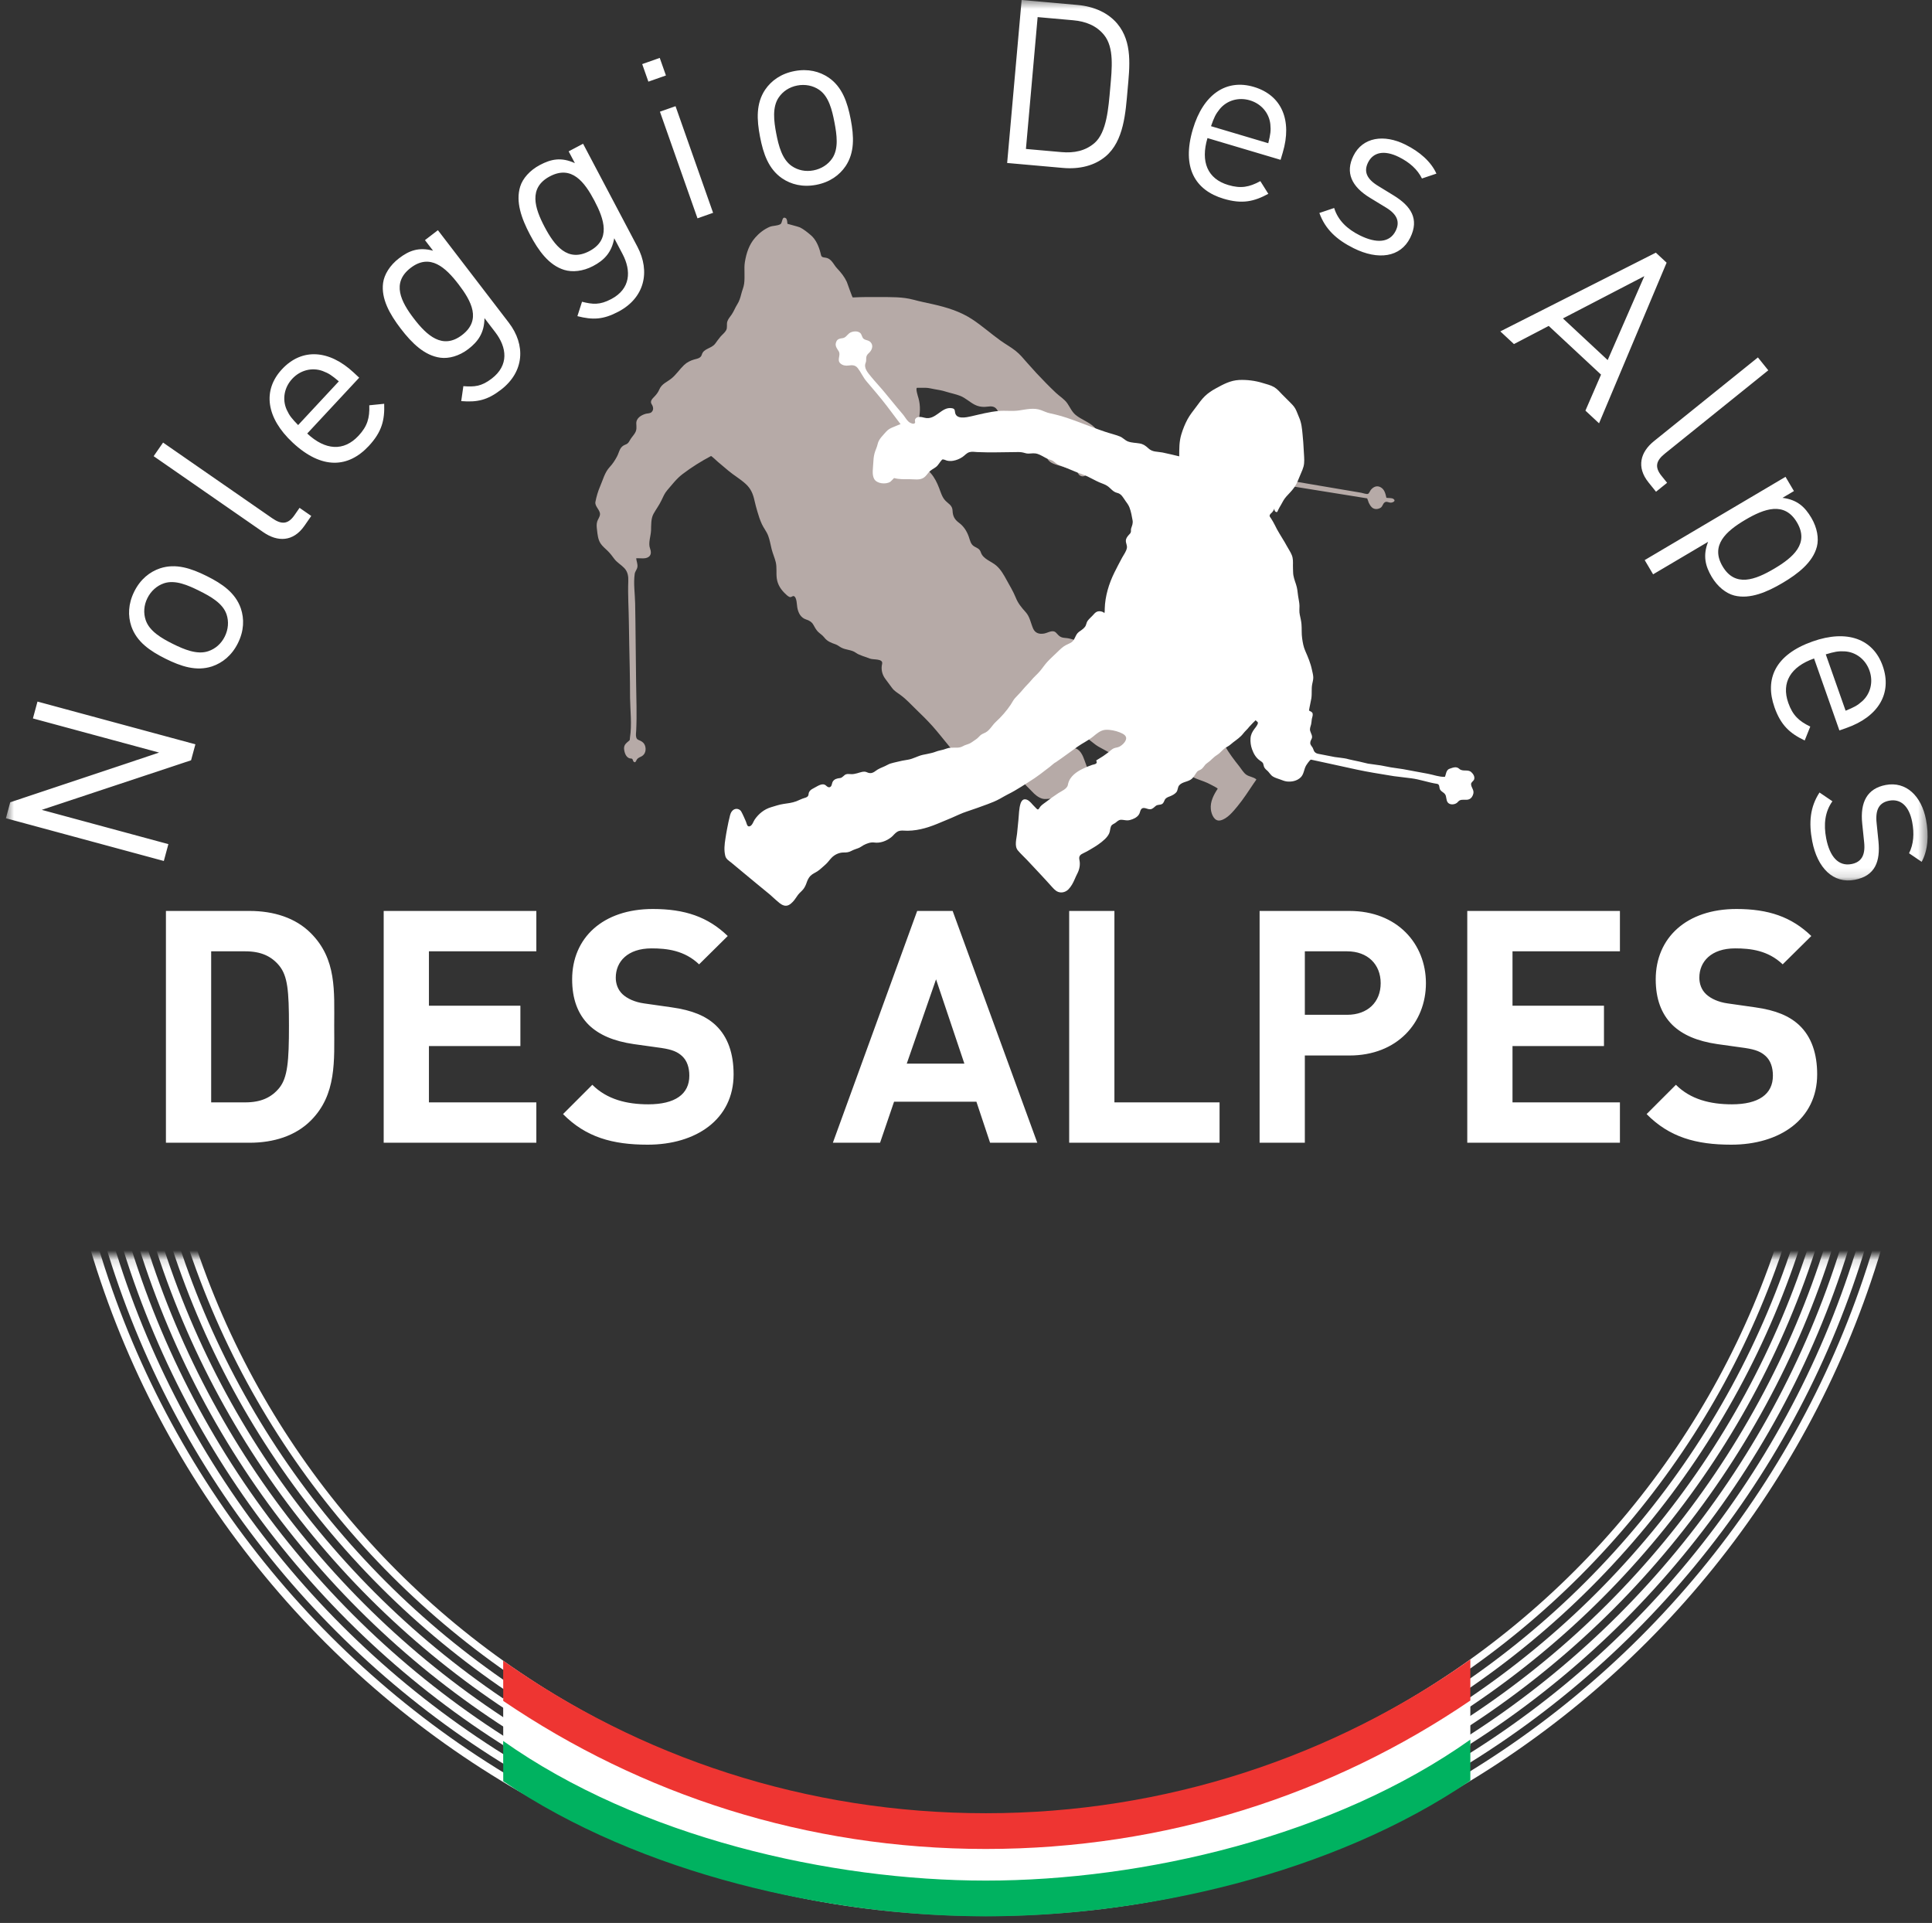 <?xml version="1.0" encoding="UTF-8" standalone="no"?>
<svg width="207px" height="206px" viewBox="0 0 207 206" version="1.1" xmlns="http://www.w3.org/2000/svg" xmlns:xlink="http://www.w3.org/1999/xlink">
    <rect x="0" y="0" width="207" height="206" fill="#333333" stroke="none"/>
    <!-- Generator: Sketch 3.6 (26304) - http://www.bohemiancoding.com/sketch -->
    <title>Page 1</title>
    <desc>Created with Sketch.</desc>
    <defs>
        <path id="path-1" d="M0.968,45.752 L38.723,70.373 L162.443,70.373 L179.154,63.975 L200.278,26.561 L200.278,0.142 L0.968,0.142 L0.968,45.752 L0.968,45.752 Z"></path>
        <path id="path-3" d="M0.638,46.841 L34.159,68.701 L164.81,68.701 L177.154,63.975 L196.608,29.519 L196.608,0.142 L0.638,0.142 L0.638,46.841 L0.638,46.841 Z"></path>
        <path id="path-5" d="M0.31,47.931 L29.598,67.031 L167.172,67.031 L175.154,63.975 L192.936,32.48 L192.936,0.142 L0.31,0.142 L0.31,47.931 L0.31,47.931 Z"></path>
        <path id="path-7" d="M0.982,49.021 L26.034,65.359 L170.539,65.359 L174.154,63.975 L190.265,35.441 L190.265,0.142 L0.982,0.142 L0.982,49.021 L0.982,49.021 Z"></path>
        <path id="path-9" d="M0.654,50.111 L21.472,63.688 L172.316,63.688 L186.593,38.402 L186.593,0.142 L0.654,0.142 L0.654,50.111 L0.654,50.111 Z"></path>
        <path id="path-11" d="M0.324,51.201 L16.908,62.016 L171.26,62.016 L182.921,41.363 L182.921,0.142 L0.324,0.142 L0.324,51.201 L0.324,51.201 Z"></path>
        <path id="path-13" d="M0.998,52.292 L13.346,60.345 L171.204,60.345 L180.251,44.321 L180.251,0.142 L0.998,0.142 L0.998,52.292 L0.998,52.292 Z"></path>
        <path id="path-15" d="M206.53,0.538 L0.633,0.538 L0.633,94.86 L206.53,94.86 L206.53,0.538 L206.53,0.538 Z"></path>
    </defs>
    <g id="Page-1" stroke="none" stroke-width="1" fill="none" fill-rule="evenodd">
        <g transform="translate(0, -1)">
            <g id="Group-22" transform="translate(5, 135.462)">
                <g id="Group-3">
                    <mask id="mask-2" fill="white">
                        <use xlink:href="#path-1"></use>
                    </mask>
                    <g id="Clip-2"></g>
                    <path d="M200.278,-29.282 C200.278,25.757 155.661,70.373 100.623,70.373 C45.585,70.373 0.968,25.757 0.968,-29.282 C0.968,-84.319 45.585,-128.937 100.623,-128.937 C155.661,-128.937 200.278,-84.319 200.278,-29.282 L200.278,-29.282 Z" id="Stroke-1" stroke="#FEFEFE" stroke-width="0.884" mask="url(#mask-2)"></path>
                </g>
                <g id="Group-6" transform="translate(2, 0)">
                    <mask id="mask-4" fill="white">
                        <use xlink:href="#path-3"></use>
                    </mask>
                    <g id="Clip-5"></g>
                    <path d="M196.608,-29.282 C196.608,24.834 152.738,68.701 98.624,68.701 C44.508,68.701 0.638,24.834 0.638,-29.282 C0.638,-83.397 44.508,-127.266 98.624,-127.266 C152.738,-127.266 196.608,-83.397 196.608,-29.282 L196.608,-29.282 Z" id="Stroke-4" stroke="#FEFEFE" stroke-width="0.87" mask="url(#mask-4)"></path>
                </g>
                <g id="Group-9" transform="translate(4, 0)">
                    <mask id="mask-6" fill="white">
                        <use xlink:href="#path-5"></use>
                    </mask>
                    <g id="Clip-8"></g>
                    <path d="M192.936,-29.282 C192.936,23.91 149.815,67.031 96.624,67.031 C43.431,67.031 0.31,23.91 0.31,-29.282 C0.31,-82.474 43.431,-125.595 96.624,-125.595 C149.815,-125.595 192.936,-82.474 192.936,-29.282 L192.936,-29.282 Z" id="Stroke-7" stroke="#FEFEFE" stroke-width="0.854" mask="url(#mask-6)"></path>
                </g>
                <g id="Group-12" transform="translate(5, 0)">
                    <mask id="mask-8" fill="white">
                        <use xlink:href="#path-7"></use>
                    </mask>
                    <g id="Clip-11"></g>
                    <path d="M190.265,-29.282 C190.265,22.988 147.892,65.359 95.624,65.359 C43.355,65.359 0.982,22.988 0.982,-29.282 C0.982,-81.551 43.355,-123.923 95.624,-123.923 C147.892,-123.923 190.265,-81.551 190.265,-29.282 L190.265,-29.282 Z" id="Stroke-10" stroke="#FEFEFE" stroke-width="0.84" mask="url(#mask-8)"></path>
                </g>
                <g id="Group-15" transform="translate(7, 0)">
                    <mask id="mask-10" fill="white">
                        <use xlink:href="#path-9"></use>
                    </mask>
                    <g id="Clip-14"></g>
                    <path d="M186.593,-29.282 C186.593,22.064 144.969,63.688 93.624,63.688 C42.279,63.688 0.654,22.064 0.654,-29.282 C0.654,-80.628 42.279,-122.251 93.624,-122.251 C144.969,-122.251 186.593,-80.628 186.593,-29.282 L186.593,-29.282 Z" id="Stroke-13" stroke="#FEFEFE" stroke-width="0.825" mask="url(#mask-10)"></path>
                </g>
                <g id="Group-18" transform="translate(9, 0)">
                    <mask id="mask-12" fill="white">
                        <use xlink:href="#path-11"></use>
                    </mask>
                    <g id="Clip-17"></g>
                    <path d="M182.921,-29.282 C182.921,21.142 142.046,62.016 91.624,62.016 C41.199,62.016 0.324,21.142 0.324,-29.282 C0.324,-79.705 41.199,-120.58 91.624,-120.58 C142.046,-120.58 182.921,-79.705 182.921,-29.282 L182.921,-29.282 Z" id="Stroke-16" stroke="#FEFEFE" stroke-width="0.81" mask="url(#mask-12)"></path>
                </g>
                <g id="Group-21" transform="translate(10, 0)">
                    <mask id="mask-14" fill="white">
                        <use xlink:href="#path-13"></use>
                    </mask>
                    <g id="Clip-20"></g>
                    <path d="M180.251,-29.282 C180.251,20.218 140.122,60.345 90.625,60.345 C41.124,60.345 0.998,20.218 0.998,-29.282 C0.998,-78.782 41.124,-118.909 90.625,-118.909 C140.122,-118.909 180.251,-78.782 180.251,-29.282 L180.251,-29.282 Z" id="Stroke-19" stroke="#FEFEFE" stroke-width="0.796" mask="url(#mask-14)"></path>
                </g>
            </g>
            <g id="Group-38" transform="translate(0, 0.462)">
                <path d="M89.706,29.307 C89.625,29.218 89.548,29.129 89.479,29.031 C89.203,28.641 88.954,28.196 88.426,28.138 C87.974,28.085 88.008,28.016 87.904,27.609 C87.736,26.942 87.416,26.19 86.884,25.739 C86.517,25.43 86.141,25.117 85.709,24.898 C85.561,24.826 84.365,24.522 84.365,24.512 C84.351,24.356 84.346,23.999 84.187,23.908 C83.764,23.655 83.845,24.405 83.628,24.544 C83.301,24.752 82.816,24.691 82.45,24.847 C81.854,25.106 81.329,25.517 80.903,26.006 C80.253,26.757 79.97,27.642 79.809,28.607 C79.744,28.986 79.763,29.38 79.767,29.765 C79.771,30.15 79.78,30.542 79.729,30.927 C79.679,31.317 79.511,31.652 79.422,32.031 C79.323,32.43 79.206,32.814 78.979,33.164 C78.763,33.506 78.623,33.894 78.394,34.23 C78.228,34.475 78.008,34.705 77.923,34.996 C77.834,35.294 77.957,35.632 77.802,35.915 C77.653,36.184 77.397,36.372 77.197,36.601 C76.991,36.839 76.814,37.104 76.626,37.355 C76.221,37.896 75.381,37.855 75.192,38.536 C75.084,38.912 74.705,38.959 74.383,39.047 C73.979,39.161 73.594,39.355 73.289,39.646 C72.824,40.091 72.467,40.645 71.971,41.059 C71.488,41.464 70.908,41.633 70.641,42.262 C70.526,42.542 70.351,42.773 70.144,42.993 C69.92,43.233 69.595,43.498 69.826,43.85 C69.996,44.104 70.064,44.457 69.802,44.694 C69.652,44.832 69.4,44.814 69.217,44.859 C68.713,44.997 68.154,45.319 68.174,45.912 C68.19,46.285 68.241,46.577 68.038,46.916 C67.888,47.176 67.669,47.389 67.517,47.649 C67.389,47.871 67.312,48.053 67.051,48.149 C66.355,48.4 66.405,48.894 66.087,49.481 C65.877,49.869 65.633,50.242 65.33,50.567 C64.79,51.141 64.602,51.946 64.295,52.649 C64.076,53.149 63.896,53.768 63.796,54.3 C63.747,54.55 63.885,54.761 64.008,54.963 C64.134,55.168 64.3,55.39 64.285,55.641 C64.268,55.921 64.073,56.141 63.988,56.4 C63.896,56.689 63.928,57.001 63.965,57.296 C64.018,57.782 64.071,58.334 64.342,58.751 C64.551,59.069 64.856,59.301 65.121,59.566 C65.38,59.822 65.604,60.117 65.819,60.412 C66.116,60.806 66.561,61.044 66.895,61.4 C67.268,61.797 67.338,62.283 67.316,62.813 C67.259,64.282 67.364,65.747 67.379,67.215 C67.399,68.844 67.439,70.472 67.471,72.102 C67.493,73.162 67.506,74.224 67.506,75.285 C67.526,76.7 67.716,78.152 67.496,79.561 C67.488,79.612 67.486,79.817 67.449,79.848 C67.033,80.196 66.776,80.37 66.889,80.95 C66.962,81.335 67.165,81.801 67.636,81.801 C67.815,81.801 67.794,82.037 67.884,82.126 C68.085,82.322 68.142,82.053 68.23,81.914 C68.366,81.705 68.561,81.665 68.764,81.549 C69.16,81.32 69.251,80.828 69.108,80.411 C69.023,80.158 68.83,79.992 68.594,79.886 C68.371,79.785 68.225,79.762 68.164,79.505 C68.108,79.278 68.151,79.038 68.163,78.81 C68.248,77.101 68.174,75.384 68.154,73.672 C68.129,71.479 68.11,69.287 68.081,67.093 C68.072,66.455 68.063,65.816 68.051,65.175 C68.031,64.139 67.858,63.049 68.004,62.021 C68.038,61.756 68.245,61.557 68.29,61.296 C68.344,60.98 68.197,60.663 68.161,60.351 C68.157,60.326 68.847,60.357 68.916,60.355 C69.582,60.348 69.899,59.95 69.651,59.303 C69.427,58.724 69.734,57.964 69.754,57.361 C69.773,56.798 69.738,56.091 70.017,55.588 C70.292,55.093 70.628,54.653 70.872,54.135 C71.049,53.764 71.207,53.38 71.484,53.063 C72.033,52.432 72.47,51.827 73.147,51.314 C74.108,50.585 75.113,49.958 76.18,49.391 C76.225,49.369 76.834,49.945 76.89,49.994 C77.266,50.31 77.642,50.628 78.018,50.945 C78.611,51.448 79.296,51.833 79.871,52.358 C80.455,52.88 80.681,53.443 80.846,54.193 C80.928,54.575 81.039,54.95 81.144,55.325 C81.275,55.787 81.428,56.248 81.629,56.686 C81.823,57.108 82.137,57.485 82.302,57.92 C82.48,58.389 82.553,58.884 82.676,59.37 C82.796,59.839 82.998,60.28 83.114,60.751 C83.252,61.319 83.15,61.907 83.223,62.481 C83.318,63.201 83.69,63.737 84.216,64.217 C84.332,64.323 84.516,64.504 84.686,64.504 C84.837,64.5 84.94,64.338 85.084,64.414 C85.373,64.559 85.373,65.329 85.422,65.607 C85.523,66.182 85.784,66.716 86.374,66.903 C86.704,67.004 86.984,67.171 87.155,67.485 C87.29,67.727 87.42,67.974 87.611,68.183 C87.824,68.407 88.106,68.561 88.299,68.811 C88.637,69.254 89.029,69.39 89.538,69.569 C89.762,69.65 89.922,69.8 90.13,69.91 C90.627,70.18 91.24,70.13 91.703,70.47 C92.116,70.764 92.719,70.885 93.186,71.086 C93.548,71.244 94.662,71.055 94.51,71.674 C94.376,72.234 94.515,72.818 94.866,73.277 C95.109,73.592 95.336,73.913 95.57,74.227 C95.806,74.553 96.144,74.75 96.462,74.979 C97.082,75.421 97.613,76.017 98.162,76.545 C98.762,77.118 99.354,77.707 99.911,78.325 C100.199,78.641 100.465,78.978 100.738,79.303 C100.738,79.303 103.15,82.259 103.211,82.337 C103.4,82.568 103.615,82.782 103.818,83.005 C104.048,83.26 104.308,83.676 104.69,83.699 C105.049,83.725 105.41,83.451 105.736,83.338 C106.05,83.225 106.352,83.09 106.649,82.944 C106.901,82.824 107.212,82.588 107.501,82.604 C107.972,82.632 108.612,82.2 108.903,82.74 C109.036,82.983 109.235,83.278 109.29,83.553 C109.448,84.366 110.029,84.731 110.555,85.31 C110.865,85.647 111.219,85.955 111.66,86.094 C112.161,86.253 112.945,85.871 113.31,86.359 C113.446,86.548 113.525,86.756 113.694,86.926 C113.754,86.986 114.79,87.683 114.829,87.592 C114.53,88.265 114.169,88.951 114.114,89.699 C114.089,90.055 114.154,90.561 114.421,90.824 C114.833,91.226 115.31,90.795 115.671,90.551 C116.799,89.788 117.732,88.835 118.684,87.861 C118.958,87.582 119.676,87.131 119.158,86.751 C118.795,86.491 118.32,86.477 117.956,86.226 C117.663,86.024 117.583,85.664 117.454,85.354 C117.296,84.976 117.127,84.605 116.999,84.215 C116.756,83.475 116.462,82.743 116.205,82.006 C116.018,81.466 115.717,80.759 115.067,80.674 C114.935,80.657 114.804,80.701 114.674,80.73 C114.559,80.756 114.141,80.931 114.041,80.877 C113.399,80.516 113.361,79.671 113.001,79.116 C112.729,78.693 112.293,78.415 111.931,78.08 C111.628,77.802 111.596,77.425 111.393,77.092 C111.244,76.849 110.943,76.759 110.738,76.573 C110.518,76.376 110.435,76.144 110.807,76.086 C111.347,76.001 111.404,76.515 111.65,76.849 C112.022,77.37 112.707,77.648 113.31,77.786 C113.861,77.912 114.295,78.268 114.759,78.573 C115.277,78.911 115.828,79.2 116.351,79.537 C116.835,79.846 117.237,80.267 117.742,80.55 C118.527,80.987 119.324,81.41 120.115,81.832 C120.674,82.131 121.259,82.401 121.888,82.503 C122.532,82.615 123.181,82.354 123.809,82.484 C124.164,82.559 124.54,82.68 124.855,82.873 C125.165,83.058 125.389,83.349 125.681,83.566 C125.844,83.68 126.048,83.807 126.254,83.807 C126.496,83.811 126.666,83.605 126.895,83.556 C127.363,83.463 127.852,83.843 128.274,83.992 C128.781,84.178 129.297,84.351 129.773,84.616 C129.852,84.66 130.466,84.96 130.466,85.034 C130.038,85.687 129.652,86.416 129.732,87.22 C129.788,87.755 130.096,88.567 130.754,88.427 C131.493,88.265 132.132,87.459 132.589,86.909 C133.237,86.124 133.785,85.258 134.354,84.419 C134.369,84.395 134.626,84.046 134.61,84.034 C134.282,83.756 133.876,83.764 133.533,83.53 C133.237,83.333 133.005,82.916 132.781,82.635 C132.232,81.946 131.691,81.239 131.254,80.471 C130.918,79.883 130.616,79.172 130.014,78.806 C129.308,78.378 128.38,78.652 127.655,78.242 C127.431,78.114 127.289,77.894 127.073,77.755 C126.473,77.365 126.86,76.921 126.877,76.369 C126.918,75.056 125.533,74.697 124.628,74.217 C123.973,73.872 123.366,73.429 122.725,73.052 C121.814,72.519 120.743,72.425 119.851,71.827 C119.238,71.42 118.662,70.948 117.998,70.622 C117.641,70.444 117.237,70.359 116.9,70.142 C115.999,69.56 115.253,68.963 114.133,68.879 C113.622,68.842 113.497,68.697 113.167,68.337 C112.81,67.944 112.304,68.327 111.878,68.406 C111.369,68.497 110.915,68.38 110.691,67.872 C110.435,67.285 110.344,66.615 109.901,66.123 C109.434,65.599 109.08,65.188 108.817,64.527 C108.558,63.89 108.199,63.306 107.87,62.705 C107.561,62.14 107.242,61.562 106.751,61.132 C106.23,60.673 105.337,60.438 105.095,59.724 C104.963,59.326 104.734,59.27 104.397,59.086 C103.994,58.858 103.938,58.426 103.793,58.023 C103.582,57.43 103.253,56.911 102.743,56.538 C102.284,56.197 102.085,55.837 102.062,55.263 C102.043,54.665 101.628,54.529 101.272,54.148 C100.943,53.8 100.787,53.26 100.622,52.826 C100.396,52.235 100.128,51.69 99.71,51.214 C99.466,50.933 99.093,50.655 98.996,50.276 C98.899,49.893 98.994,49.491 98.899,49.105 C98.805,48.726 98.619,48.381 98.487,48.016 C98.196,47.202 98.215,46.516 98.401,45.686 C98.587,44.84 98.643,44.028 98.407,43.186 C98.375,43.077 98.049,42.082 98.266,42.082 L99.176,42.082 C99.492,42.082 99.846,42.187 100.156,42.236 C100.558,42.3 100.963,42.373 101.352,42.498 C101.851,42.653 102.403,42.758 102.885,42.948 C103.452,43.174 103.894,43.616 104.433,43.893 C104.772,44.07 105.137,44.14 105.518,44.125 C105.875,44.113 106.272,43.984 106.599,44.195 C106.915,44.4 107.028,44.868 107.204,45.182 C107.384,45.504 107.765,45.593 107.937,45.897 C108.123,46.235 108.227,46.476 108.613,46.609 C108.98,46.736 109.37,46.736 109.708,46.939 C110.067,47.151 110.328,47.49 110.642,47.75 C110.943,48.006 111.339,48.118 111.628,48.381 C112,48.711 112.014,49.21 112.203,49.64 C112.451,50.199 113.172,50.31 113.711,50.485 C114.169,50.64 114.63,50.739 115.097,50.854 C115.396,50.911 115.489,51.352 115.729,51.493 C116.043,51.677 116.364,51.503 116.55,51.227 C116.735,50.958 116.857,50.745 117.113,50.527 C117.48,50.217 117.774,49.893 118.033,49.491 C118.033,49.491 120.339,49.723 120.388,49.734 C120.435,49.746 146.411,53.915 146.483,53.927 C146.499,53.928 146.634,54.356 146.654,54.399 C146.741,54.581 146.85,54.766 147,54.902 C147.264,55.137 147.654,55.108 147.936,54.923 C148.132,54.793 148.157,54.512 148.342,54.369 C148.56,54.199 148.771,54.388 149.021,54.385 C149.207,54.385 149.618,54.208 149.296,53.987 C149.115,53.86 148.756,53.906 148.543,53.866 C148.438,53.405 148.338,52.94 147.888,52.717 C147.498,52.525 147.144,52.701 146.882,53.008 C146.796,53.112 146.688,53.398 146.572,53.443 C146.416,53.507 145.998,53.35 145.833,53.322 C145.241,53.225 144.653,53.122 144.06,53.023 C143.101,52.858 142.139,52.696 141.178,52.534 C140.003,52.335 138.831,52.134 137.657,51.934 C136.388,51.721 135.117,51.505 133.849,51.289 C132.536,51.064 131.227,50.846 129.915,50.623 C128.644,50.406 127.369,50.191 126.095,49.975 C124.975,49.783 123.851,49.594 122.731,49.403 C121.883,49.258 121.037,49.113 120.193,48.973 C119.625,48.877 119.056,48.777 118.488,48.682 C118.375,48.665 118.26,48.644 118.143,48.626 C118.143,48.626 117.906,47.421 117.866,47.303 C117.727,46.919 117.524,46.563 117.228,46.278 C116.652,45.731 115.859,45.492 115.248,44.989 C114.852,44.664 114.65,44.179 114.366,43.762 C114.039,43.285 113.55,43.013 113.134,42.621 C112.774,42.286 112.426,41.936 112.079,41.586 C111.385,40.882 110.71,40.16 110.062,39.417 C109.663,38.96 109.282,38.487 108.802,38.113 C108.309,37.721 107.741,37.413 107.226,37.045 C106.174,36.294 105.206,35.422 104.122,34.716 C102.858,33.897 101.436,33.463 99.972,33.132 C99.26,32.973 98.545,32.831 97.843,32.64 C96.702,32.334 95.494,32.368 94.322,32.36 C93.334,32.354 92.355,32.351 91.368,32.403 C91.307,32.406 90.799,30.888 90.729,30.735 C90.47,30.18 90.121,29.75 89.706,29.307" id="Fill-23" fill="#B6AAA7"></path>
                <path d="M137.651,58.633 C137.287,58.009 136.882,57.417 136.574,56.757 C136.46,56.513 136.313,56.289 136.172,56.059 C136.094,55.935 135.99,55.859 136.048,55.709 C136.101,55.57 136.254,55.489 136.337,55.375 C136.418,55.264 136.518,55.128 136.548,54.988 C136.518,55.128 136.567,55.328 136.709,55.38 C136.872,55.444 136.882,55.305 136.942,55.175 C137.022,54.988 137.143,54.818 137.24,54.638 C137.414,54.318 137.575,54.001 137.819,53.732 C138.117,53.404 138.437,53.091 138.689,52.727 C138.949,52.351 139.108,51.926 139.28,51.504 C139.453,51.076 139.679,50.659 139.723,50.189 C139.772,49.706 139.7,49.217 139.684,48.734 C139.664,48.186 139.614,47.644 139.563,47.101 C139.506,46.471 139.446,45.821 139.181,45.24 C139.04,44.934 138.947,44.604 138.78,44.31 C138.616,44.016 138.367,43.796 138.139,43.559 C137.891,43.306 137.637,43.068 137.392,42.814 C137.116,42.527 136.859,42.212 136.508,42.006 C136.13,41.785 135.693,41.694 135.277,41.564 C134.498,41.319 133.575,41.204 132.758,41.245 C131.809,41.297 131.085,41.701 130.268,42.146 C129.851,42.372 129.447,42.636 129.103,42.969 C128.734,43.324 128.443,43.747 128.137,44.157 C127.822,44.571 127.497,44.981 127.244,45.438 C126.962,45.956 126.739,46.513 126.569,47.079 C126.331,47.873 126.351,48.61 126.344,49.425 C126.344,49.408 124.678,49.037 124.54,49.01 C123.982,48.907 123.483,48.98 123.04,48.567 C122.749,48.296 122.508,48.115 122.109,48.045 C121.694,47.97 121.258,47.981 120.858,47.832 C120.531,47.71 120.309,47.422 119.984,47.294 C119.463,47.091 118.912,46.964 118.38,46.784 C117.429,46.466 116.494,46.089 115.553,45.745 C114.739,45.444 113.926,45.145 113.08,44.946 C112.888,44.898 112.694,44.85 112.499,44.814 C112.153,44.743 111.869,44.594 111.539,44.475 C110.765,44.19 109.964,44.396 109.181,44.509 C108.447,44.615 107.725,44.501 106.992,44.567 C106.022,44.654 105.011,44.917 104.061,45.135 C103.532,45.253 102.422,45.51 102.324,44.688 C102.294,44.442 102.273,44.317 101.992,44.269 C100.852,44.068 100.259,45.617 99.04,45.286 C98.722,45.199 98.205,45.085 98.039,45.483 C97.997,45.583 98.077,45.766 98.042,45.832 C97.922,46.059 97.491,45.837 97.37,45.733 C97.145,45.545 97.003,45.272 96.828,45.044 C96.623,44.784 96.403,44.539 96.192,44.286 C95.755,43.76 95.325,43.231 94.89,42.706 C94.795,42.592 94.7,42.476 94.606,42.364 C94.194,41.869 93.745,41.402 93.336,40.9 C92.996,40.477 92.506,39.962 92.756,39.385 C92.839,39.189 92.781,38.973 92.824,38.768 C92.868,38.553 93.006,38.445 93.157,38.295 C93.492,37.955 93.615,37.408 93.152,37.096 C92.965,36.973 92.713,36.977 92.539,36.838 C92.358,36.693 92.36,36.459 92.232,36.285 C91.971,35.924 91.285,36.005 90.979,36.249 C90.747,36.437 90.606,36.714 90.284,36.763 C90.009,36.8 89.741,36.838 89.615,37.115 C89.408,37.564 89.648,37.814 89.864,38.174 C90.115,38.588 89.637,39.091 90.035,39.465 C90.279,39.69 90.606,39.742 90.924,39.694 C91.311,39.633 91.639,39.642 91.899,39.97 C92.247,40.415 92.463,40.942 92.83,41.377 C93.577,42.256 94.319,43.115 95.02,44.029 C95.02,44.029 96.491,45.979 96.491,45.98 C96.48,45.962 95.84,46.238 95.765,46.267 C95.467,46.383 95.172,46.519 94.96,46.765 C94.609,47.177 94.147,47.57 94.031,48.121 C93.96,48.457 93.791,48.762 93.702,49.094 C93.608,49.441 93.578,49.812 93.563,50.169 C93.543,50.686 93.403,51.361 93.655,51.834 C93.937,52.365 94.885,52.445 95.365,52.169 C95.425,52.137 95.79,51.751 95.792,51.752 C96.35,51.896 96.877,51.878 97.449,51.873 C97.951,51.87 98.533,52.009 98.978,51.707 C99.202,51.557 99.344,51.325 99.518,51.127 C99.73,50.88 100.023,50.764 100.278,50.569 C100.55,50.361 100.69,50.035 100.926,49.79 C101.028,49.68 101.34,49.857 101.451,49.881 C101.668,49.933 101.902,49.934 102.119,49.899 C102.476,49.839 102.819,49.698 103.118,49.497 C103.368,49.332 103.568,49.058 103.867,48.977 C104.141,48.897 104.439,48.957 104.72,48.969 C106.047,49.027 107.381,48.984 108.707,48.971 C108.965,48.968 109.245,48.951 109.497,48.994 C109.746,49.031 109.943,49.14 110.203,49.13 C110.554,49.113 110.85,49.056 111.193,49.173 C111.515,49.284 111.804,49.47 112.106,49.627 C112.331,49.744 112.6,49.785 112.815,49.915 C112.978,50.018 113.11,50.16 113.272,50.26 C113.458,50.371 113.676,50.432 113.875,50.512 C114.339,50.698 114.802,50.893 115.263,51.088 C115.681,51.264 116.114,51.392 116.526,51.583 C116.953,51.782 117.358,52.026 117.792,52.212 C118.083,52.339 118.403,52.426 118.667,52.611 C119.031,52.869 119.239,53.233 119.706,53.341 C120.162,53.447 120.335,53.852 120.585,54.198 C120.751,54.424 120.919,54.648 121.019,54.912 C121.186,55.351 121.265,55.82 121.348,56.281 C121.403,56.602 121.303,56.821 121.205,57.112 C121.162,57.233 121.178,57.354 121.172,57.481 C121.16,57.646 121.04,57.734 120.935,57.853 C120.781,58.026 120.632,58.222 120.627,58.463 C120.621,58.74 120.796,58.984 120.733,59.266 C120.653,59.637 120.408,59.947 120.23,60.273 C119.942,60.802 119.67,61.331 119.402,61.868 C118.81,63.06 118.402,64.414 118.365,65.746 C118.361,65.897 118.376,66.087 118.324,66.231 C118.242,66.076 117.931,66.015 117.768,66.017 C117.523,66.022 117.343,66.157 117.192,66.342 C116.99,66.581 116.711,66.795 116.524,67.056 C116.388,67.252 116.395,67.509 116.241,67.698 C116.067,67.917 115.813,68.079 115.59,68.237 C115.208,68.513 115.198,69.075 114.8,69.345 C114.543,69.517 114.239,69.6 113.982,69.782 C113.716,69.97 113.481,70.2 113.251,70.427 C112.906,70.767 112.542,71.084 112.216,71.437 C111.935,71.742 111.711,72.092 111.444,72.409 C111.147,72.765 110.78,73.06 110.489,73.419 C110.216,73.752 109.897,74.041 109.627,74.37 C109.357,74.7 109.057,74.995 108.769,75.307 C108.572,75.517 108.457,75.779 108.297,76.019 C107.839,76.707 107.286,77.329 106.677,77.89 C106.309,78.233 106.043,78.771 105.591,79.009 C105.396,79.109 105.192,79.173 105.028,79.323 C104.871,79.462 104.751,79.632 104.567,79.744 C104.343,79.883 104.143,80.061 103.908,80.178 C103.666,80.295 103.4,80.337 103.173,80.474 C102.771,80.711 102.294,80.614 101.854,80.638 C101.57,80.653 101.344,80.768 101.075,80.844 C100.809,80.917 100.531,80.956 100.27,81.061 C100.112,81.125 99.941,81.173 99.777,81.212 C99.479,81.285 99.173,81.342 98.871,81.403 C98.325,81.522 97.839,81.834 97.288,81.922 C96.867,81.984 96.467,82.063 96.057,82.169 C95.838,82.227 95.612,82.266 95.399,82.338 C95.197,82.402 95.019,82.523 94.824,82.608 C94.473,82.764 94.109,82.896 93.802,83.133 C93.502,83.364 93.236,83.435 92.885,83.269 C92.555,83.112 92.17,83.287 91.843,83.375 C91.656,83.424 91.467,83.468 91.273,83.472 C91.07,83.477 90.866,83.424 90.667,83.481 C90.414,83.555 90.289,83.854 90.012,83.889 C89.697,83.923 89.393,83.981 89.215,84.286 C89.128,84.44 89.141,84.675 89.008,84.802 C88.836,84.965 88.642,84.832 88.507,84.701 C88.118,84.334 87.559,84.79 87.175,84.977 C86.909,85.107 86.656,85.289 86.633,85.611 C86.611,85.88 86.428,85.962 86.195,86.024 C85.882,86.11 85.615,86.267 85.312,86.38 C84.857,86.547 84.406,86.597 83.935,86.665 C83.489,86.728 83.061,86.885 82.628,87.009 C81.887,87.226 81.289,87.709 80.858,88.338 C80.713,88.554 80.62,88.925 80.369,89.039 C80.035,89.194 80.007,88.735 79.92,88.546 C79.761,88.19 79.613,87.826 79.422,87.482 C79.294,87.25 79.01,87.141 78.758,87.211 C78.469,87.29 78.29,87.591 78.222,87.867 C78.095,88.354 77.991,88.856 77.898,89.356 C77.828,89.693 77.779,90.033 77.726,90.367 C77.625,90.992 77.553,91.634 77.716,92.255 C77.807,92.586 78.125,92.767 78.378,92.97 C78.735,93.258 79.085,93.555 79.434,93.849 C80.443,94.705 81.477,95.526 82.491,96.372 C82.708,96.553 82.901,96.758 83.119,96.938 C83.387,97.159 83.641,97.435 83.983,97.537 C84.386,97.662 84.703,97.404 84.964,97.127 C85.175,96.905 85.32,96.636 85.506,96.394 C85.673,96.172 85.905,96.009 86.073,95.788 C86.236,95.577 86.344,95.334 86.429,95.084 C86.518,94.825 86.635,94.575 86.826,94.373 C87.053,94.14 87.365,94.03 87.632,93.842 C87.91,93.65 88.148,93.407 88.404,93.19 C88.672,92.967 88.85,92.686 89.09,92.437 C89.413,92.096 89.906,91.86 90.378,91.864 C90.692,91.868 90.946,91.845 91.226,91.691 C91.475,91.558 91.707,91.493 91.966,91.396 C92.173,91.319 92.341,91.175 92.535,91.072 C92.855,90.903 93.284,90.742 93.649,90.793 C94.307,90.89 94.964,90.636 95.48,90.238 C95.712,90.058 95.871,89.804 96.123,89.65 C96.456,89.439 96.88,89.539 97.25,89.534 C98.539,89.512 99.667,89.123 100.842,88.618 C101.207,88.457 101.585,88.313 101.955,88.154 C102.498,87.918 103.028,87.655 103.59,87.473 C104.342,87.226 105.09,86.955 105.831,86.681 C106.277,86.518 106.716,86.338 107.132,86.107 C107.408,85.955 107.678,85.79 107.958,85.649 C108.464,85.399 108.946,85.118 109.425,84.815 C109.697,84.642 109.972,84.467 110.248,84.293 C110.649,84.037 111.051,83.777 111.431,83.487 C111.79,83.213 112.146,82.942 112.504,82.668 C112.708,82.515 112.922,82.285 113.149,82.175 C113.929,81.644 114.683,81.072 115.453,80.526 C115.999,80.142 116.618,79.857 117.132,79.434 C117.512,79.12 117.926,78.76 118.439,78.722 C118.921,78.685 119.53,78.816 119.974,78.995 C120.341,79.147 120.822,79.361 120.608,79.848 C120.482,80.135 120.224,80.364 119.959,80.515 C119.763,80.622 119.528,80.621 119.324,80.709 C119.118,80.803 118.96,80.972 118.784,81.111 C118.592,81.262 118.385,81.398 118.187,81.543 C118.126,81.588 117.451,82.01 117.449,82.005 C117.502,82.138 117.555,82.238 117.44,82.333 C117.333,82.423 117.158,82.432 117.026,82.476 C116.85,82.534 116.674,82.604 116.505,82.672 C115.839,82.949 115.107,83.313 114.688,83.932 C114.548,84.138 114.459,84.377 114.414,84.623 C114.337,85.055 113.711,85.295 113.39,85.509 C112.962,85.797 112.534,86.086 112.13,86.406 C111.904,86.583 111.646,86.728 111.46,86.951 C111.339,87.092 111.268,87.397 111.062,87.171 C110.929,87.021 110.77,86.889 110.642,86.738 C110.434,86.494 110.13,86.141 109.775,86.167 C109.562,86.183 109.425,86.39 109.359,86.575 C109.164,87.147 109.178,87.814 109.113,88.408 C109.064,88.889 109.018,89.368 108.97,89.848 C108.917,90.393 108.663,91.161 109.052,91.636 C109.353,92.002 109.718,92.322 110.042,92.668 C110.465,93.119 110.889,93.57 111.311,94.022 C111.582,94.313 111.851,94.604 112.123,94.898 C112.273,95.06 112.42,95.233 112.571,95.394 C112.807,95.646 113.045,95.964 113.379,96.086 C113.763,96.228 114.196,96.097 114.479,95.806 C114.78,95.496 114.977,95.117 115.146,94.726 C115.234,94.525 115.32,94.324 115.422,94.132 C115.656,93.685 115.763,93.169 115.653,92.668 C115.558,92.235 115.752,92.082 116.126,91.914 C116.375,91.805 116.605,91.663 116.845,91.523 C117.382,91.213 117.948,90.854 118.395,90.419 C118.571,90.246 118.731,90.051 118.837,89.825 C118.948,89.582 118.933,89.293 119.04,89.052 C119.13,88.856 119.341,88.809 119.503,88.689 C119.693,88.551 119.843,88.365 120.097,88.359 C120.331,88.352 120.561,88.424 120.795,88.422 C120.98,88.42 121.157,88.366 121.33,88.301 C121.67,88.176 122.027,87.941 122.127,87.572 C122.213,87.258 122.314,87.04 122.673,87.108 C122.877,87.147 123.068,87.258 123.28,87.227 C123.515,87.193 123.655,87.009 123.832,86.873 C124.032,86.711 124.289,86.79 124.499,86.672 C124.677,86.571 124.711,86.384 124.798,86.22 C124.912,86.006 125.119,85.935 125.331,85.854 C125.586,85.752 125.843,85.628 126.029,85.417 C126.219,85.2 126.159,84.873 126.353,84.656 C126.707,84.258 127.346,84.313 127.734,83.932 C127.946,83.724 128.075,83.446 128.255,83.218 C128.354,83.094 128.503,83.064 128.631,82.99 C128.755,82.925 128.841,82.83 128.93,82.726 C129.029,82.61 129.104,82.477 129.22,82.377 C129.354,82.258 129.511,82.169 129.644,82.049 C129.821,81.895 129.983,81.721 130.169,81.575 C130.343,81.439 130.541,81.337 130.696,81.185 C130.959,80.934 131.171,80.693 131.5,80.529 C131.74,80.412 131.924,80.215 132.134,80.056 C132.499,79.781 132.914,79.495 133.195,79.13 C133.396,78.866 133.657,78.656 133.853,78.391 C133.901,78.326 134.532,77.674 134.54,77.687 C134.584,77.801 134.755,77.838 134.772,77.953 C134.804,78.144 134.502,78.49 134.401,78.627 C134.173,78.937 134.017,79.227 133.986,79.621 C133.957,80.012 134.01,80.416 134.14,80.783 C134.316,81.279 134.561,81.72 135.007,82.025 C135.237,82.183 135.343,82.235 135.388,82.527 C135.422,82.758 135.568,82.918 135.741,83.064 C136.001,83.275 136.113,83.572 136.415,83.743 C136.644,83.875 136.9,83.945 137.147,84.034 C137.374,84.114 137.59,84.213 137.831,84.249 C138.367,84.325 138.979,84.202 139.372,83.804 C139.701,83.468 139.703,82.993 139.914,82.591 C139.962,82.496 140.364,81.893 140.468,81.916 C141.061,82.043 141.655,82.175 142.25,82.302 C143.293,82.533 144.337,82.76 145.381,82.985 C146.552,83.237 147.734,83.423 148.916,83.616 C149.056,83.638 149.195,83.664 149.338,83.685 C149.338,83.685 151.193,83.914 151.201,83.914 C152.13,84.029 153.04,84.371 153.97,84.509 C154.284,84.558 154.171,84.916 154.299,85.128 C154.474,85.414 154.814,85.446 154.914,85.806 C154.989,86.079 154.967,86.439 155.239,86.613 C155.479,86.765 155.853,86.723 156.08,86.558 C156.207,86.471 156.272,86.331 156.415,86.272 C156.729,86.141 157.088,86.29 157.404,86.161 C157.658,86.055 157.802,85.808 157.86,85.548 C157.945,85.154 157.631,84.917 157.614,84.552 C157.603,84.325 157.897,84.217 157.95,84.01 C158.025,83.719 157.842,83.438 157.636,83.253 C157.26,82.917 156.723,83.244 156.348,82.898 C156.016,82.594 155.635,82.787 155.275,82.906 C155.113,82.964 155.026,83.124 154.964,83.277 C154.946,83.319 154.832,83.761 154.81,83.761 C154.183,83.777 153.622,83.549 153.018,83.435 L150.33,82.936 L149.016,82.742 L147.938,82.535 L146.56,82.342 L145.649,82.125 C145.649,82.125 144.38,81.863 144.271,81.816 C144.16,81.777 143.015,81.638 143.015,81.638 C142.431,81.522 141.846,81.405 141.263,81.297 C140.936,81.236 140.789,81.079 140.7,80.772 C140.647,80.586 140.498,80.472 140.422,80.301 C140.328,80.089 140.423,79.885 140.527,79.699 C140.683,79.403 140.451,79.12 140.378,78.844 C140.303,78.575 140.417,78.389 140.477,78.13 C140.518,77.958 140.522,77.779 140.547,77.603 C140.574,77.409 140.675,77.214 140.644,77.017 C140.631,76.916 140.595,76.864 140.514,76.8 C140.49,76.782 140.247,76.668 140.25,76.647 C140.316,76.212 140.43,75.788 140.501,75.357 C140.58,74.861 140.497,74.344 140.589,73.855 C140.637,73.599 140.717,73.347 140.708,73.081 C140.696,72.818 140.623,72.559 140.567,72.299 C140.416,71.566 140.143,70.936 139.844,70.255 C139.655,69.816 139.584,69.395 139.516,68.927 C139.441,68.424 139.487,67.913 139.445,67.406 C139.415,67.076 139.338,66.729 139.265,66.404 C139.187,66.062 139.235,65.769 139.23,65.427 C139.223,65.072 139.126,64.726 139.082,64.375 C139.028,63.944 138.996,63.538 138.855,63.128 C138.717,62.711 138.556,62.296 138.548,61.851 C138.547,61.61 138.525,61.367 138.53,61.125 C138.535,60.726 138.558,60.378 138.404,59.999 C138.261,59.651 138.043,59.342 137.864,59.012 C137.796,58.883 137.725,58.757 137.651,58.633" id="Fill-25" fill="#FFFFFF"></path>
                <path d="M35.808,110.436 C35.808,106.704 36.087,103.287 33.297,100.498 C31.658,98.858 29.321,98.126 26.74,98.126 L17.778,98.126 L17.778,122.957 L26.74,122.957 C29.321,122.957 31.658,122.225 33.297,120.585 C36.087,117.796 35.808,114.168 35.808,110.436 L35.808,110.436 Z M30.96,110.436 C30.96,114.203 30.821,115.981 29.914,117.097 C29.077,118.109 27.961,118.632 26.287,118.632 L22.625,118.632 L22.625,102.451 L26.287,102.451 C27.961,102.451 29.077,102.974 29.914,103.984 C30.821,105.1 30.96,106.669 30.96,110.436 L30.96,110.436 Z M57.465,122.957 L57.465,118.632 L45.957,118.632 L45.957,112.599 L55.756,112.599 L55.756,108.275 L45.957,108.275 L45.957,102.451 L57.465,102.451 L57.465,98.126 L41.109,98.126 L41.109,122.957 L57.465,122.957 Z M78.6,115.632 C78.6,113.436 78.007,111.623 76.681,110.367 C75.635,109.391 74.205,108.763 71.938,108.448 L69.009,108.031 C67.998,107.891 67.195,107.507 66.707,107.053 C66.184,106.566 65.975,105.903 65.975,105.275 C65.975,103.567 67.23,102.136 69.811,102.136 C71.45,102.136 73.333,102.346 74.903,103.846 L77.972,100.811 C75.844,98.754 73.368,97.916 69.951,97.916 C64.58,97.916 61.301,101.02 61.301,105.45 C61.301,107.541 61.894,109.147 63.08,110.332 C64.196,111.413 65.766,112.076 67.893,112.389 L70.892,112.808 C72.043,112.983 72.601,113.227 73.089,113.68 C73.612,114.168 73.857,114.9 73.857,115.772 C73.857,117.76 72.322,118.841 69.462,118.841 C67.161,118.841 65.033,118.319 63.464,116.749 L60.325,119.888 C62.766,122.364 65.626,123.165 69.393,123.165 C74.589,123.165 78.6,120.445 78.6,115.632 L78.6,115.632 Z M111.137,122.957 L102.07,98.126 L98.269,98.126 L89.236,122.957 L94.293,122.957 L95.792,118.562 L104.616,118.562 L106.081,122.957 L111.137,122.957 Z M103.325,114.481 L97.153,114.481 L100.291,105.45 L103.325,114.481 Z M130.667,122.957 L130.667,118.632 L119.402,118.632 L119.402,98.126 L114.555,98.126 L114.555,122.957 L130.667,122.957 Z M152.778,105.868 C152.778,101.647 149.709,98.126 144.582,98.126 L134.957,98.126 L134.957,122.957 L139.804,122.957 L139.804,113.611 L144.582,113.611 C149.709,113.611 152.778,110.088 152.778,105.868 L152.778,105.868 Z M147.93,105.868 C147.93,107.891 146.535,109.251 144.338,109.251 L139.804,109.251 L139.804,102.451 L144.338,102.451 C146.535,102.451 147.93,103.846 147.93,105.868 L147.93,105.868 Z M173.563,122.957 L173.563,118.632 L162.054,118.632 L162.054,112.599 L171.854,112.599 L171.854,108.275 L162.054,108.275 L162.054,102.451 L173.563,102.451 L173.563,98.126 L157.207,98.126 L157.207,122.957 L173.563,122.957 Z M194.697,115.632 C194.697,113.436 194.104,111.623 192.779,110.367 C191.733,109.391 190.303,108.763 188.036,108.448 L185.107,108.031 C184.095,107.891 183.293,107.507 182.805,107.053 C182.282,106.566 182.072,105.903 182.072,105.275 C182.072,103.567 183.329,102.136 185.909,102.136 C187.548,102.136 189.431,102.346 191.001,103.846 L194.07,100.811 C191.942,98.754 189.466,97.916 186.048,97.916 C180.678,97.916 177.399,101.02 177.399,105.45 C177.399,107.541 177.992,109.147 179.178,110.332 C180.294,111.413 181.863,112.076 183.991,112.389 L186.99,112.808 C188.141,112.983 188.699,113.227 189.187,113.68 C189.71,114.168 189.954,114.9 189.954,115.772 C189.954,117.76 188.42,118.841 185.56,118.841 C183.258,118.841 181.131,118.319 179.562,116.749 L176.423,119.888 C178.864,122.364 181.724,123.165 185.49,123.165 C190.687,123.165 194.697,120.445 194.697,115.632 L194.697,115.632 Z" id="Fill-27" fill="#FFFFFF"></path>
                <path d="M157.537,182.755 C142.907,193.128 122.46,198.225 105.624,198.225 C88.987,198.225 68.522,192.718 53.911,182.388 L53.919,187.578 C68.694,197.608 88.987,202.053 105.623,202.053 C122.46,202.053 142.743,197.59 157.537,187.518 L157.537,182.755 Z" id="Fill-29" fill="#FFFFFF"></path>
                <path d="M157.537,178.315 C142.907,188.688 124.923,194.785 105.624,194.785 C86.368,194.785 68.522,188.774 53.911,178.445 L53.919,182.755 C68.694,192.786 86.42,198.613 105.623,198.613 C124.871,198.613 142.743,192.784 157.537,182.711 L157.537,178.315 Z" id="Fill-31" fill="#EE3532"></path>
                <path d="M157.537,186.898 C142.907,197.271 122.46,202.002 105.624,202.002 C88.987,202.002 68.522,197.373 53.911,187.043 L53.919,191.354 C68.694,201.385 88.987,205.83 105.623,205.83 C122.46,205.83 142.743,201.367 157.537,191.294 L157.537,186.898 Z" id="Fill-33" fill="#00B260"></path>
                <g id="Group-37">
                    <mask id="mask-16" fill="white">
                        <use xlink:href="#path-15"></use>
                    </mask>
                    <g id="Clip-36"></g>
                    <path d="M20.935,80.274 L4.016,75.696 L3.527,77.502 L17.048,81.16 L1.096,86.484 L0.633,88.195 L17.553,92.773 L18.041,90.967 L4.473,87.296 L20.472,81.985 L20.935,80.274 Z M22.139,62.243 C20.464,61.41 18.833,60.875 17.161,61.418 C16.039,61.795 15.039,62.59 14.382,63.913 C13.724,65.236 13.695,66.513 14.072,67.635 C14.648,69.296 16.06,70.272 17.735,71.105 C19.411,71.938 21.042,72.473 22.714,71.93 C23.836,71.552 24.836,70.757 25.493,69.435 C26.15,68.112 26.18,66.835 25.803,65.713 C25.226,64.052 23.815,63.075 22.139,62.243 L22.139,62.243 Z M21.351,63.83 C22.563,64.432 23.875,65.167 24.274,66.355 C24.529,67.114 24.465,67.962 24.082,68.733 C23.699,69.505 23.072,70.046 22.313,70.301 C21.125,70.7 19.737,70.12 18.524,69.518 C17.312,68.915 16.011,68.159 15.611,66.971 C15.356,66.212 15.409,65.386 15.793,64.614 C16.176,63.843 16.813,63.28 17.572,63.024 C18.76,62.625 20.138,63.227 21.351,63.83 L21.351,63.83 Z M33.349,55.811 L32.095,54.942 L31.548,55.731 C30.847,56.742 30.137,56.73 29.166,56.056 L17.472,47.95 L16.462,49.407 L28.216,57.555 C29.734,58.607 31.414,58.603 32.62,56.863 L33.349,55.811 Z M38.485,40.999 L37.89,40.445 C35.259,37.996 32.343,37.804 30.213,40.093 C28.116,42.345 28.501,45.292 31.366,47.959 C34.501,50.878 37.332,50.655 39.513,48.312 C40.922,46.799 41.225,45.534 41.163,43.794 L39.566,43.956 C39.614,45.313 39.367,46.193 38.411,47.22 C36.834,48.913 34.862,48.792 32.916,46.981 L38.485,40.999 Z M36.304,41.39 L31.943,46.075 C31.255,45.368 31.019,45.08 30.717,44.429 C30.225,43.332 30.44,42.053 31.312,41.116 C32.185,40.179 33.445,39.873 34.575,40.285 C35.246,40.54 35.55,40.755 36.304,41.39 L36.304,41.39 Z M54.513,35.103 L46.919,25.198 L45.532,26.262 L46.4,27.395 C44.84,26.978 43.801,27.403 42.746,28.212 C41.769,28.961 41.164,29.952 41.045,30.849 C40.822,32.54 41.746,34.19 42.944,35.753 C44.142,37.316 45.495,38.636 47.187,38.859 C48.084,38.978 49.194,38.685 50.171,37.936 C51.206,37.142 51.89,36.214 51.908,34.619 L53.061,36.123 C54.32,37.764 54.542,39.672 52.686,41.095 C51.572,41.949 50.829,41.992 49.646,41.906 L49.417,43.508 C51.137,43.648 52.223,43.405 53.668,42.296 C56.189,40.364 56.34,37.487 54.513,35.103 L54.513,35.103 Z M49.137,31.005 C50.515,32.802 51.6,34.824 49.51,36.427 C47.419,38.029 45.729,36.472 44.35,34.674 C42.972,32.877 41.907,30.84 43.997,29.237 C46.088,27.635 47.759,29.207 49.137,31.005 L49.137,31.005 Z M68.298,26.976 L62.473,15.937 L60.927,16.753 L61.594,18.016 C60.125,17.343 59.03,17.587 57.854,18.208 C56.765,18.782 56.002,19.658 55.735,20.523 C55.231,22.152 55.865,23.933 56.784,25.675 C57.703,27.417 58.815,28.946 60.445,29.449 C61.31,29.717 62.453,29.615 63.542,29.04 C64.696,28.432 65.526,27.632 65.811,26.062 L66.696,27.738 C67.661,29.567 67.559,31.485 65.491,32.577 C64.25,33.232 63.51,33.149 62.359,32.865 L61.864,34.407 C63.536,34.833 64.647,34.776 66.258,33.925 C69.067,32.444 69.699,29.633 68.298,26.976 L68.298,26.976 Z M63.686,22.034 C64.743,24.037 65.473,26.212 63.143,27.441 C60.813,28.671 59.408,26.851 58.351,24.848 C57.294,22.845 56.586,20.658 58.916,19.429 C61.245,18.2 62.629,20.031 63.686,22.034 L63.686,22.034 Z M71.35,8.623 L70.687,6.742 L68.807,7.404 L69.469,9.285 L71.35,8.623 Z M76.402,23.338 L72.379,11.914 L70.707,12.503 L74.731,23.927 L76.402,23.338 Z M91.147,13.314 C90.795,11.476 90.234,9.854 88.789,8.853 C87.809,8.188 86.571,7.874 85.12,8.152 C83.67,8.43 82.635,9.18 81.971,10.159 C80.998,11.624 81.076,13.339 81.428,15.176 C81.78,17.014 82.341,18.636 83.787,19.637 C84.766,20.302 86.004,20.616 87.455,20.338 C88.906,20.06 89.94,19.31 90.605,18.331 C91.577,16.866 91.5,15.151 91.147,13.314 L91.147,13.314 Z M89.407,13.647 C89.661,14.977 89.871,16.466 89.168,17.503 C88.718,18.166 88.005,18.628 87.159,18.79 C86.312,18.953 85.503,18.782 84.84,18.332 C83.803,17.629 83.424,16.172 83.169,14.843 C82.914,13.513 82.728,12.019 83.432,10.982 C83.881,10.32 84.571,9.862 85.417,9.7 C86.263,9.537 87.097,9.703 87.76,10.153 C88.797,10.857 89.152,12.318 89.407,13.647 L89.407,13.647 Z M120.814,10.146 C121.031,7.719 121.366,5.055 119.713,3.079 C118.752,1.931 117.257,1.23 115.443,1.069 L109.46,0.537 L107.909,17.997 L113.892,18.528 C115.707,18.689 117.302,18.262 118.45,17.301 C120.426,15.648 120.6,12.574 120.814,10.146 L120.814,10.146 Z M118.952,9.981 C118.762,12.114 118.58,14.718 117.268,15.862 C116.278,16.713 115.07,16.952 113.722,16.832 L109.921,16.495 L111.175,2.37 L114.976,2.708 C116.325,2.828 117.471,3.275 118.296,4.288 C119.386,5.645 119.141,7.848 118.952,9.981 L118.952,9.981 Z M137.206,17.66 L137.437,16.882 C138.463,13.437 137.339,10.739 134.342,9.848 C131.392,8.971 128.923,10.625 127.807,14.376 C126.585,18.482 128.044,20.919 131.111,21.831 C133.093,22.421 134.361,22.131 135.892,21.302 L135.037,19.943 C133.843,20.59 132.945,20.759 131.6,20.359 C129.382,19.699 128.614,17.878 129.372,15.33 L137.206,17.66 Z M135.886,15.881 L129.751,14.056 C130.079,13.126 130.232,12.786 130.681,12.226 C131.445,11.298 132.686,10.922 133.914,11.287 C135.141,11.652 135.975,12.645 136.108,13.841 C136.178,14.555 136.12,14.923 135.886,15.881 L135.886,15.881 Z M151.09,26.015 C152.098,23.987 151.158,22.613 149.35,21.494 L147.685,20.474 C146.373,19.685 146.118,18.871 146.578,17.945 C147.126,16.843 148.303,16.576 149.89,17.364 C151.015,17.923 151.875,18.681 152.351,19.659 L153.902,19.138 C153.327,17.862 152.124,16.797 150.581,16.031 C148.266,14.88 145.999,15.238 145.013,17.222 C144.126,19.008 144.779,20.515 146.808,21.743 L148.517,22.784 C149.718,23.519 150.007,24.322 149.536,25.27 C148.9,26.549 147.479,26.64 145.694,25.753 C144.35,25.085 143.355,24.151 142.946,22.82 L141.362,23.352 C141.983,25.09 143.207,26.221 145.037,27.131 C147.661,28.434 150.049,28.109 151.09,26.015 L151.09,26.015 Z M171.326,45.886 L178.566,28.678 L177.413,27.605 L160.749,36.039 L162.209,37.398 L165.935,35.453 L171.54,40.67 L169.867,44.527 L171.326,45.886 Z M172.251,39.112 L167.458,34.65 L176.179,30.122 L172.251,39.112 Z M177.43,53.216 L178.618,52.258 L178.016,51.511 C177.244,50.552 177.457,49.875 178.377,49.133 L189.459,40.208 L188.348,38.828 L177.208,47.799 C175.769,48.957 175.299,50.57 176.627,52.219 L177.43,53.216 Z M190.991,62.986 C192.622,62.022 194.235,60.783 194.668,59.097 C194.893,58.22 194.702,57.074 194.076,56.015 C193.399,54.87 192.581,54.067 190.977,53.871 L192.207,53.144 L191.305,51.619 L176.217,60.539 L177.119,62.064 L183.01,58.582 C182.43,60.068 182.719,61.185 183.394,62.329 C184.021,63.389 184.933,64.108 185.81,64.333 C187.496,64.766 189.359,63.951 190.991,62.986 L190.991,62.986 Z M190.089,61.461 C188.054,62.663 185.904,63.477 184.563,61.209 C183.223,58.942 184.96,57.429 186.994,56.226 C189.028,55.024 191.191,54.231 192.532,56.499 C193.872,58.766 192.123,60.258 190.089,61.461 L190.089,61.461 Z M197.079,78.788 L197.845,78.518 C201.235,77.324 202.758,74.83 201.72,71.881 C200.697,68.979 197.908,67.952 194.216,69.252 C190.176,70.675 189.06,73.286 190.123,76.305 C190.81,78.256 191.79,79.111 193.36,79.863 L193.958,78.374 C192.733,77.787 192.069,77.16 191.602,75.836 C190.834,73.654 191.855,71.962 194.364,71.079 L197.079,78.788 Z M197.744,76.675 L195.618,70.638 C196.562,70.357 196.928,70.281 197.643,70.315 C198.845,70.388 199.878,71.173 200.303,72.38 C200.728,73.588 200.415,74.847 199.525,75.656 C198.988,76.132 198.657,76.301 197.744,76.675 L197.744,76.675 Z M198.72,94.791 C200.944,94.365 201.469,92.786 201.264,90.669 L201.067,88.727 C200.901,87.204 201.393,86.508 202.409,86.314 C203.618,86.082 204.544,86.857 204.877,88.598 C205.114,89.831 205.032,90.975 204.541,91.946 L205.894,92.865 C206.561,91.634 206.681,90.032 206.357,88.34 C205.87,85.801 204.213,84.214 202.037,84.631 C200.078,85.006 199.275,86.438 199.526,88.796 L199.732,90.787 C199.875,92.188 199.411,92.904 198.371,93.103 C196.969,93.372 196.036,92.297 195.661,90.339 C195.378,88.864 195.519,87.508 196.33,86.376 L194.947,85.437 C193.939,86.984 193.782,88.644 194.166,90.65 C194.718,93.527 196.423,95.231 198.72,94.791 L198.72,94.791 Z" id="Fill-35" fill="#FFFFFF" mask="url(#mask-16)"></path>
                </g>
            </g>
        </g>
    </g>
</svg>